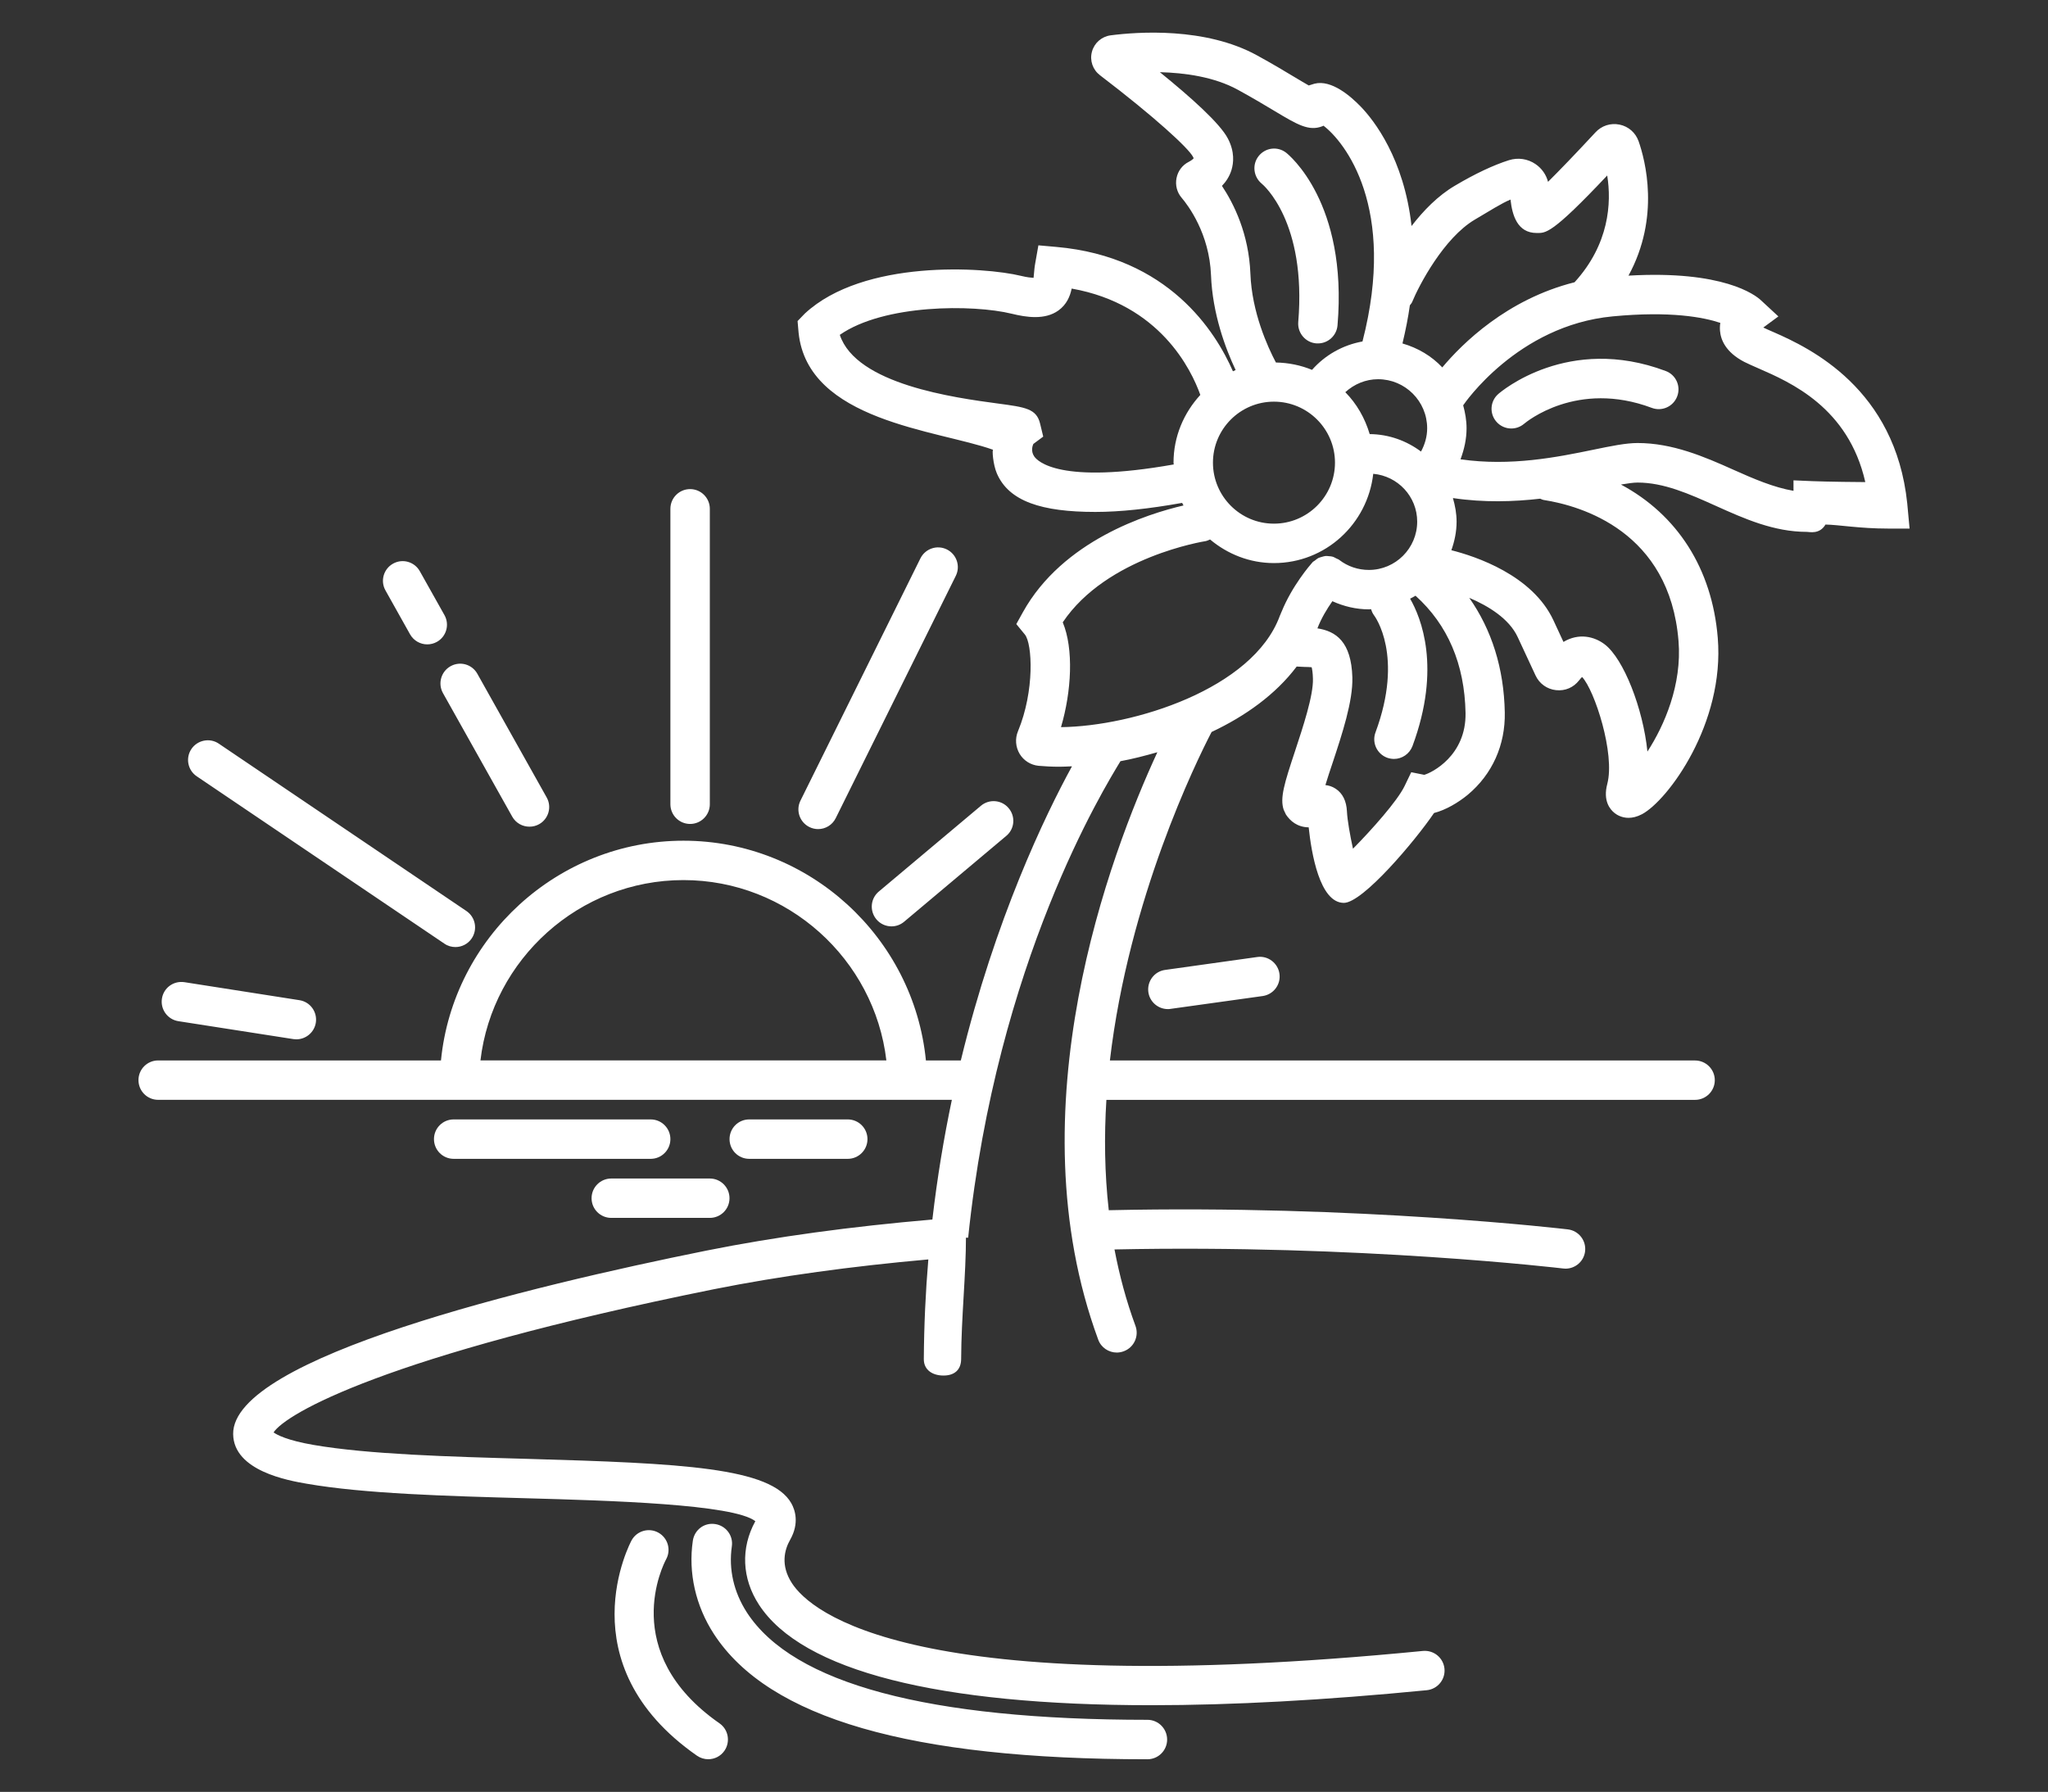 <?xml version="1.0" encoding="utf-8"?>
<!-- Generator: Adobe Illustrator 16.0.0, SVG Export Plug-In . SVG Version: 6.00 Build 0)  -->
<!DOCTYPE svg PUBLIC "-//W3C//DTD SVG 1.1//EN" "http://www.w3.org/Graphics/SVG/1.1/DTD/svg11.dtd">
<svg version="1.1" id="Calque_1" xmlns="http://www.w3.org/2000/svg" xmlns:xlink="http://www.w3.org/1999/xlink" x="0px" y="0px"
	 width="52.563px" height="46px" viewBox="0 0 52.563 46" enable-background="new 0 0 52.563 46" xml:space="preserve">
<rect x="0" y="0" width="52.563" height="46" fill="#333333" stroke="none"/>
<g>
	<path fill="#FFFFFF" d="M32.381,4.713c-0.214-0.177-0.249-0.494-0.075-0.709c0.173-0.216,0.484-0.254,0.703-0.084
		c0.064,0.051,1.586,1.279,1.319,4.432c-0.022,0.264-0.243,0.464-0.503,0.464c-0.014,0-0.029,0-0.044-0.001
		c-0.277-0.023-0.483-0.269-0.461-0.546C33.535,5.697,32.428,4.751,32.381,4.713L32.381,4.713z M42.751,9.524
		c-2.5-0.94-4.224,0.527-4.297,0.591c-0.21,0.183-0.231,0.5-0.049,0.71C38.504,10.94,38.646,11,38.787,11
		c0.117,0,0.233-0.039,0.33-0.121c0.054-0.045,1.357-1.129,3.278-0.408c0.261,0.098,0.552-0.034,0.651-0.295
		C43.146,9.914,43.014,9.622,42.751,9.524L42.751,9.524z M29.45,44.15c-5.632,0-9.09-0.928-10.279-2.753
		c-0.339-0.524-0.473-1.111-0.388-1.699c0.041-0.276-0.15-0.531-0.427-0.573c-0.284-0.044-0.533,0.151-0.574,0.428
		c-0.121,0.823,0.072,1.674,0.542,2.396c1.407,2.161,5.046,3.214,11.125,3.214c0.28,0,0.506-0.227,0.506-0.506
		S29.729,44.15,29.45,44.15L29.45,44.15z M17.206,20.646v-7.584c0-0.28,0.227-0.506,0.506-0.506c0.28,0,0.506,0.227,0.506,0.506
		v7.584c0,0.279-0.226,0.506-0.506,0.506C17.433,21.152,17.206,20.925,17.206,20.646L17.206,20.646z M24.531,14.783l-3.081,6.219
		c-0.088,0.179-0.266,0.282-0.453,0.282c-0.075,0-0.152-0.017-0.224-0.053c-0.25-0.124-0.353-0.428-0.229-0.677l3.079-6.22
		c0.125-0.25,0.428-0.354,0.679-0.229C24.552,14.229,24.655,14.533,24.531,14.783L24.531,14.783z M22.555,22.887l2.621-2.202
		c0.214-0.18,0.534-0.152,0.712,0.062c0.18,0.213,0.154,0.533-0.061,0.711l-2.622,2.204c-0.095,0.08-0.209,0.119-0.325,0.119
		c-0.144,0-0.288-0.062-0.387-0.181C22.314,23.385,22.34,23.067,22.555,22.887L22.555,22.887z M9.894,15.158
		c-0.138-0.244-0.05-0.552,0.193-0.688c0.245-0.138,0.552-0.049,0.688,0.194l0.632,1.126c0.137,0.243,0.05,0.552-0.194,0.688
		c-0.078,0.043-0.163,0.064-0.247,0.064c-0.177,0-0.348-0.093-0.442-0.259L9.894,15.158z M11.563,17.103
		c0.246-0.138,0.552-0.05,0.688,0.193l1.779,3.174c0.138,0.244,0.05,0.552-0.193,0.688c-0.079,0.044-0.163,0.064-0.248,0.064
		c-0.178,0-0.349-0.092-0.442-0.257l-1.779-3.174C11.233,17.547,11.32,17.24,11.563,17.103L11.563,17.103z M5.05,19.929
		c-0.232-0.156-0.293-0.471-0.137-0.702c0.156-0.23,0.472-0.293,0.702-0.137l6.356,4.297c0.231,0.157,0.292,0.47,0.136,0.703
		c-0.098,0.145-0.257,0.222-0.418,0.222c-0.098,0-0.197-0.027-0.283-0.087L5.05,19.929z M4.156,25.636
		c0.042-0.275,0.296-0.464,0.578-0.422l2.95,0.462c0.277,0.042,0.464,0.301,0.422,0.577c-0.039,0.249-0.255,0.428-0.5,0.428
		c-0.025,0-0.052-0.003-0.078-0.006l-2.951-0.46C4.301,26.171,4.113,25.912,4.156,25.636L4.156,25.636z M48.95,12.92
		c-0.307-2.941-2.491-3.983-3.424-4.391c-0.104-0.045-0.196-0.085-0.27-0.121l0.387-0.285l-0.449-0.416
		c-0.146-0.137-0.97-0.772-3.398-0.631c0.82-1.502,0.428-2.968,0.26-3.449c-0.078-0.221-0.26-0.381-0.488-0.428
		c-0.232-0.048-0.463,0.028-0.621,0.2c-0.519,0.56-0.926,0.981-1.216,1.269c-0.047-0.183-0.159-0.344-0.319-0.454
		c-0.202-0.139-0.452-0.175-0.686-0.101c-0.4,0.127-0.867,0.347-1.383,0.653c-0.437,0.256-0.811,0.642-1.115,1.036
		c-0.194-1.735-0.969-2.718-1.301-3.062c-0.258-0.268-0.754-0.701-1.188-0.592L33.59,2.194c-0.103-0.058-0.233-0.137-0.36-0.212
		c-0.25-0.151-0.569-0.342-0.97-0.562c-1.329-0.729-3.067-0.602-3.755-0.513c-0.231,0.031-0.421,0.197-0.48,0.422
		c-0.061,0.226,0.022,0.462,0.206,0.602c1.411,1.077,2.27,1.869,2.388,2.095c0.011,0.019,0.015,0.032,0.017,0.037
		c-0.015,0.02-0.056,0.056-0.126,0.092c-0.165,0.083-0.279,0.236-0.314,0.417c-0.036,0.181,0.012,0.367,0.132,0.506
		c0.166,0.195,0.711,0.917,0.753,1.985c0.038,0.994,0.372,1.884,0.632,2.436c-0.023,0.009-0.045,0.022-0.069,0.033
		c-0.445-1.021-1.657-2.94-4.532-3.193l-0.461-0.041l-0.081,0.458c-0.018,0.095-0.026,0.193-0.034,0.284
		c-0.002,0.029-0.004,0.063-0.009,0.093c-0.063-0.004-0.165-0.013-0.317-0.05c-0.956-0.234-4.048-0.43-5.552,0.965L20.47,8.242
		l0.026,0.296c0.231,2.274,3.565,2.5,4.989,3.007h0.004c-0.029,0-0.004,0.374,0.095,0.606c0.308,0.721,1.155,0.991,2.53,0.991
		c0.631,0,1.376-0.08,2.226-0.232c0.011,0.023,0.024,0.043,0.035,0.066c-0.916,0.213-3.1,0.895-4.124,2.744l-0.167,0.301
		l0.219,0.267c0.194,0.235,0.254,1.447-0.175,2.481c-0.08,0.19-0.064,0.407,0.041,0.583c0.104,0.174,0.285,0.287,0.485,0.307
		c0.165,0.015,0.344,0.024,0.535,0.024c0.104,0,0.214-0.006,0.324-0.011c-0.688,1.259-1.969,3.911-2.853,7.551h-0.896
		c-0.311-3.155-2.994-5.641-6.222-5.641c-3.229,0-5.914,2.486-6.224,5.641H4.059c-0.28,0-0.505,0.226-0.505,0.505
		c0,0.28,0.225,0.506,0.505,0.506H24.43c-0.203,0.966-0.375,1.992-0.5,3.073c-2.072,0.178-4.025,0.442-5.801,0.798
		c-4.546,0.917-12.172,2.749-12.145,4.711c0.013,0.948,1.424,1.193,1.887,1.273c1.477,0.257,3.59,0.317,5.632,0.373
		c2.134,0.06,5.322,0.15,5.883,0.589c-0.379,0.69-0.346,1.47,0.094,2.145c1.108,1.701,4.605,2.579,10.068,2.579
		c2.079,0,4.444-0.128,7.071-0.385c0.277-0.028,0.481-0.274,0.454-0.553c-0.028-0.277-0.271-0.48-0.553-0.455
		c-13.134,1.288-15.716-1.005-16.194-1.738c-0.3-0.461-0.191-0.862-0.047-1.115c0.243-0.43,0.124-0.771,0.031-0.937
		c-0.519-0.92-2.796-1.027-6.777-1.141c-2.007-0.056-4.082-0.115-5.488-0.358c-0.671-0.116-0.933-0.256-1.024-0.321
		c0.313-0.476,2.839-1.968,11.307-3.677c1.684-0.336,3.534-0.589,5.498-0.764c-0.07,0.826-0.11,1.68-0.116,2.56
		c-0.001,0.279,0.225,0.421,0.503,0.421h0.004c0.277,0,0.448-0.144,0.451-0.42c0.005-1.097,0.124-2.149,0.124-3.159v0.041h0.056
		c0.733-7.08,3.495-11.549,3.909-12.233c0.308-0.056,0.634-0.141,0.947-0.23c-1.209,2.618-3.693,9.174-1.517,15.082
		c0.075,0.204,0.271,0.329,0.477,0.329c0.06,0,0.12-0.012,0.177-0.033c0.264-0.097,0.397-0.388,0.302-0.65
		c-0.238-0.645-0.413-1.302-0.539-1.964c6.274-0.133,11.463,0.483,11.516,0.489c0.02,0.002,0.04,0.004,0.06,0.004
		c0.252,0,0.472-0.188,0.502-0.445c0.033-0.277-0.164-0.529-0.441-0.563c-0.055-0.007-5.379-0.635-11.784-0.492
		c-0.108-0.952-0.119-1.903-0.061-2.833h15.108c0.279,0,0.507-0.226,0.507-0.505c0-0.28-0.228-0.506-0.507-0.506H28.486
		c0.486-4.153,2.214-7.67,2.61-8.433c0.867-0.408,1.645-0.964,2.184-1.68c0.067,0.003,0.138,0.009,0.199,0.01
		c0.059,0.001,0.134,0.002,0.185,0.008c0.012,0.045,0.029,0.134,0.033,0.294c0.014,0.433-0.26,1.254-0.458,1.855
		c-0.275,0.83-0.394,1.21-0.292,1.511l0.057,0.121c0.108,0.161,0.285,0.324,0.584,0.329c0.068,0.646,0.279,1.939,0.903,1.939
		c0.486,0,1.83-1.593,2.314-2.307c0.301-0.077,0.622-0.267,0.867-0.469c0.628-0.525,0.965-1.276,0.949-2.113
		c-0.021-1.131-0.337-2.124-0.912-2.942c0.499,0.212,1.026,0.539,1.243,1.007l0.458,0.985c0.098,0.212,0.295,0.353,0.526,0.378
		c0.236,0.026,0.45-0.069,0.591-0.25c0.03-0.041,0.058-0.068,0.078-0.088c0.32,0.338,0.852,1.97,0.646,2.747
		c-0.113,0.431,0.068,0.651,0.188,0.746c0.057,0.046,0.184,0.123,0.357,0.123c0.102,0,0.217-0.025,0.348-0.094
		c0.663-0.355,2.124-2.323,1.943-4.527c-0.146-1.782-1.043-3.163-2.485-3.935c0.175-0.03,0.321-0.051,0.427-0.051
		c0.676,0,1.323,0.29,2.008,0.598c0.73,0.329,1.488,0.668,2.338,0.668c0.068,0,0.324,0.07,0.477-0.188
		c0.338,0.005,0.878,0.103,1.597,0.103h0.561L48.95,12.92z M17.541,22.593c2.673,0,4.902,2.03,5.208,4.629H12.331
		C12.637,24.623,14.867,22.593,17.541,22.593L17.541,22.593z M37.855,5.636c0.384-0.227,0.688-0.42,0.913-0.513
		c0.044,0.404,0.177,0.858,0.671,0.858h0.002c0.228,0,0.372,0.05,1.809-1.476c0.113,0.701,0.053,1.763-0.838,2.741
		c-1.738,0.438-2.884,1.576-3.395,2.186c-0.274-0.293-0.626-0.5-1.022-0.615c0.082-0.342,0.146-0.666,0.19-0.979
		c0.02-0.028,0.044-0.051,0.058-0.084C36.419,7.325,37.055,6.108,37.855,5.636L37.855,5.636z M35.154,11.144
		c-0.122-0.41-0.333-0.779-0.626-1.076c0.228-0.207,0.522-0.333,0.841-0.333c0.695,0,1.26,0.565,1.26,1.26
		c0,0.212-0.059,0.414-0.158,0.597C36.102,11.317,35.65,11.148,35.154,11.144L35.154,11.144z M31.131,11.877
		c0-0.864,0.702-1.566,1.565-1.566c0.864,0,1.567,0.703,1.567,1.566s-0.703,1.566-1.567,1.566
		C31.833,13.444,31.131,12.741,31.131,11.877z M31.514,3.556c-0.203-0.39-0.948-1.057-1.745-1.703
		c0.634,0.016,1.395,0.118,2.004,0.453c0.388,0.213,0.694,0.396,0.937,0.542c0.587,0.352,0.881,0.527,1.226,0.394
		c0.01-0.005,0.021-0.009,0.032-0.015c0.542,0.412,1.89,2.093,1.001,5.539c-0.503,0.091-0.959,0.347-1.295,0.729
		c-0.287-0.118-0.6-0.183-0.927-0.189c-0.212-0.401-0.618-1.289-0.655-2.282c-0.04-1.02-0.424-1.792-0.73-2.252
		c0.104-0.107,0.193-0.242,0.244-0.406C31.662,4.183,31.692,3.896,31.514,3.556L31.514,3.556z M26.54,11.711
		c-0.084-0.127-0.042-0.265-0.019-0.314l0.254-0.189l-0.081-0.335c-0.092-0.382-0.38-0.42-1.075-0.513
		c-1.117-0.15-3.645-0.491-4.065-1.764c1.135-0.789,3.415-0.786,4.414-0.542c0.374,0.092,0.85,0.165,1.196-0.083
		c0.213-0.153,0.3-0.365,0.341-0.563c2.263,0.402,3.071,2.081,3.302,2.73c-0.423,0.46-0.688,1.067-0.688,1.738
		c0,0.017,0.005,0.03,0.006,0.047C27.201,12.442,26.625,11.843,26.54,11.711L26.54,11.711z M27.231,18.667
		c0.271-0.917,0.329-2.012,0.045-2.691c1.129-1.684,3.637-2.08,3.663-2.084c0.042-0.007,0.078-0.027,0.118-0.043
		c0.445,0.373,1.013,0.606,1.639,0.606c1.324,0,2.404-1.006,2.549-2.292c0.631,0.057,1.128,0.583,1.128,1.228
		c0,0.684-0.556,1.24-1.239,1.24c-0.279,0-0.542-0.089-0.761-0.257c-0.024-0.02-0.052-0.025-0.077-0.039
		c-0.029-0.015-0.056-0.032-0.085-0.042c-0.033-0.011-0.067-0.012-0.102-0.015c-0.03-0.002-0.06-0.008-0.088-0.005
		c-0.035,0.003-0.067,0.016-0.103,0.025c-0.029,0.009-0.056,0.015-0.083,0.028c-0.031,0.017-0.057,0.04-0.086,0.063
		c-0.02,0.016-0.045,0.025-0.063,0.046c-0.069,0.078-0.525,0.605-0.797,1.278c-0.001,0.004-0.003,0.006-0.005,0.008
		c-0.009,0.03-0.023,0.057-0.035,0.084c-0.001,0.005-0.004,0.009-0.005,0.014C32.151,17.689,29.089,18.645,27.231,18.667
		L27.231,18.667z M36.554,19.891l-0.334-0.067l-0.17,0.354c-0.187,0.387-0.849,1.128-1.325,1.61
		c-0.075-0.341-0.145-0.739-0.155-0.956c-0.013-0.27-0.11-0.465-0.289-0.584c-0.089-0.059-0.18-0.085-0.264-0.094
		c0.054-0.18,0.123-0.387,0.182-0.562c0.247-0.746,0.527-1.591,0.51-2.203c-0.027-0.915-0.421-1.185-0.897-1.258
		c0.099-0.258,0.247-0.502,0.384-0.697c0.294,0.133,0.609,0.209,0.94,0.209c0.017,0,0.034-0.005,0.052-0.005
		c0.017,0.052,0.038,0.104,0.072,0.15c0.032,0.041,0.773,1.044,0.043,3.013c-0.098,0.262,0.036,0.553,0.298,0.651
		c0.058,0.02,0.118,0.031,0.177,0.031c0.204,0,0.397-0.127,0.474-0.33c0.747-2.013,0.217-3.303-0.061-3.784
		c0.047-0.025,0.094-0.048,0.139-0.076c0.826,0.744,1.26,1.754,1.284,3.011C37.632,19.401,36.745,19.839,36.554,19.891
		L36.554,19.891z M43.08,16.454c0.093,1.125-0.366,2.174-0.798,2.84c-0.112-1.107-0.61-2.381-1.096-2.752
		c-0.265-0.202-0.663-0.3-1.059-0.063l-0.257-0.554c-0.54-1.161-1.998-1.643-2.62-1.8c0.082-0.231,0.134-0.475,0.134-0.731
		c0-0.213-0.038-0.414-0.094-0.608c0.799,0.119,1.56,0.094,2.24,0.016c0.03,0.011,0.056,0.028,0.09,0.033
		C40.585,12.986,42.852,13.643,43.08,16.454L43.08,16.454z M46.52,12.352l-0.489-0.021V12.6c-0.506-0.086-1.024-0.309-1.542-0.541
		c-0.75-0.337-1.564-0.686-2.459-0.686c-0.3,0-0.672,0.076-1.141,0.173c-0.911,0.188-2.111,0.431-3.404,0.245
		c0.095-0.254,0.155-0.52,0.155-0.796c0-0.205-0.035-0.401-0.087-0.59c0-0.002,0.003-0.003,0.004-0.005
		c0.014-0.021,1.385-2.046,3.832-2.278c1.489-0.142,2.339,0.024,2.764,0.167c-0.011,0.063-0.014,0.131-0.008,0.204
		c0.018,0.226,0.143,0.548,0.622,0.797c0.094,0.049,0.221,0.102,0.364,0.166c0.825,0.36,2.31,1.006,2.743,2.92
		C47.001,12.371,46.525,12.352,46.52,12.352L46.52,12.352z M17.206,29.243c0,0.279-0.227,0.506-0.505,0.506h-5.057
		c-0.28,0-0.506-0.227-0.506-0.506c0-0.28,0.226-0.506,0.506-0.506h5.057C16.979,28.737,17.206,28.963,17.206,29.243L17.206,29.243z
		 M19.229,29.749c-0.28,0-0.505-0.227-0.505-0.506c0-0.28,0.225-0.506,0.505-0.506h2.529c0.279,0,0.506,0.226,0.506,0.506
		c0,0.279-0.227,0.506-0.506,0.506H19.229z M15.689,30.254h2.528c0.28,0,0.506,0.227,0.506,0.506c0,0.28-0.227,0.505-0.506,0.505
		h-2.528c-0.279,0-0.506-0.225-0.506-0.505C15.183,30.48,15.41,30.254,15.689,30.254z M32.838,24.999
		c0.039,0.277-0.155,0.532-0.432,0.571l-2.361,0.329c-0.024,0.005-0.048,0.006-0.071,0.006c-0.248,0-0.466-0.183-0.501-0.436
		c-0.037-0.277,0.154-0.533,0.432-0.57l2.362-0.331C32.543,24.527,32.8,24.724,32.838,24.999L32.838,24.999z M18.467,44.241
		c0.229,0.159,0.284,0.475,0.125,0.705c-0.098,0.141-0.255,0.216-0.415,0.216c-0.1,0-0.201-0.03-0.289-0.091
		c-3.385-2.36-1.695-5.498-1.677-5.53c0.135-0.243,0.443-0.332,0.688-0.195c0.243,0.136,0.331,0.442,0.196,0.686
		C17.042,40.132,15.847,42.415,18.467,44.241L18.467,44.241z"/>
</g>
</svg>

